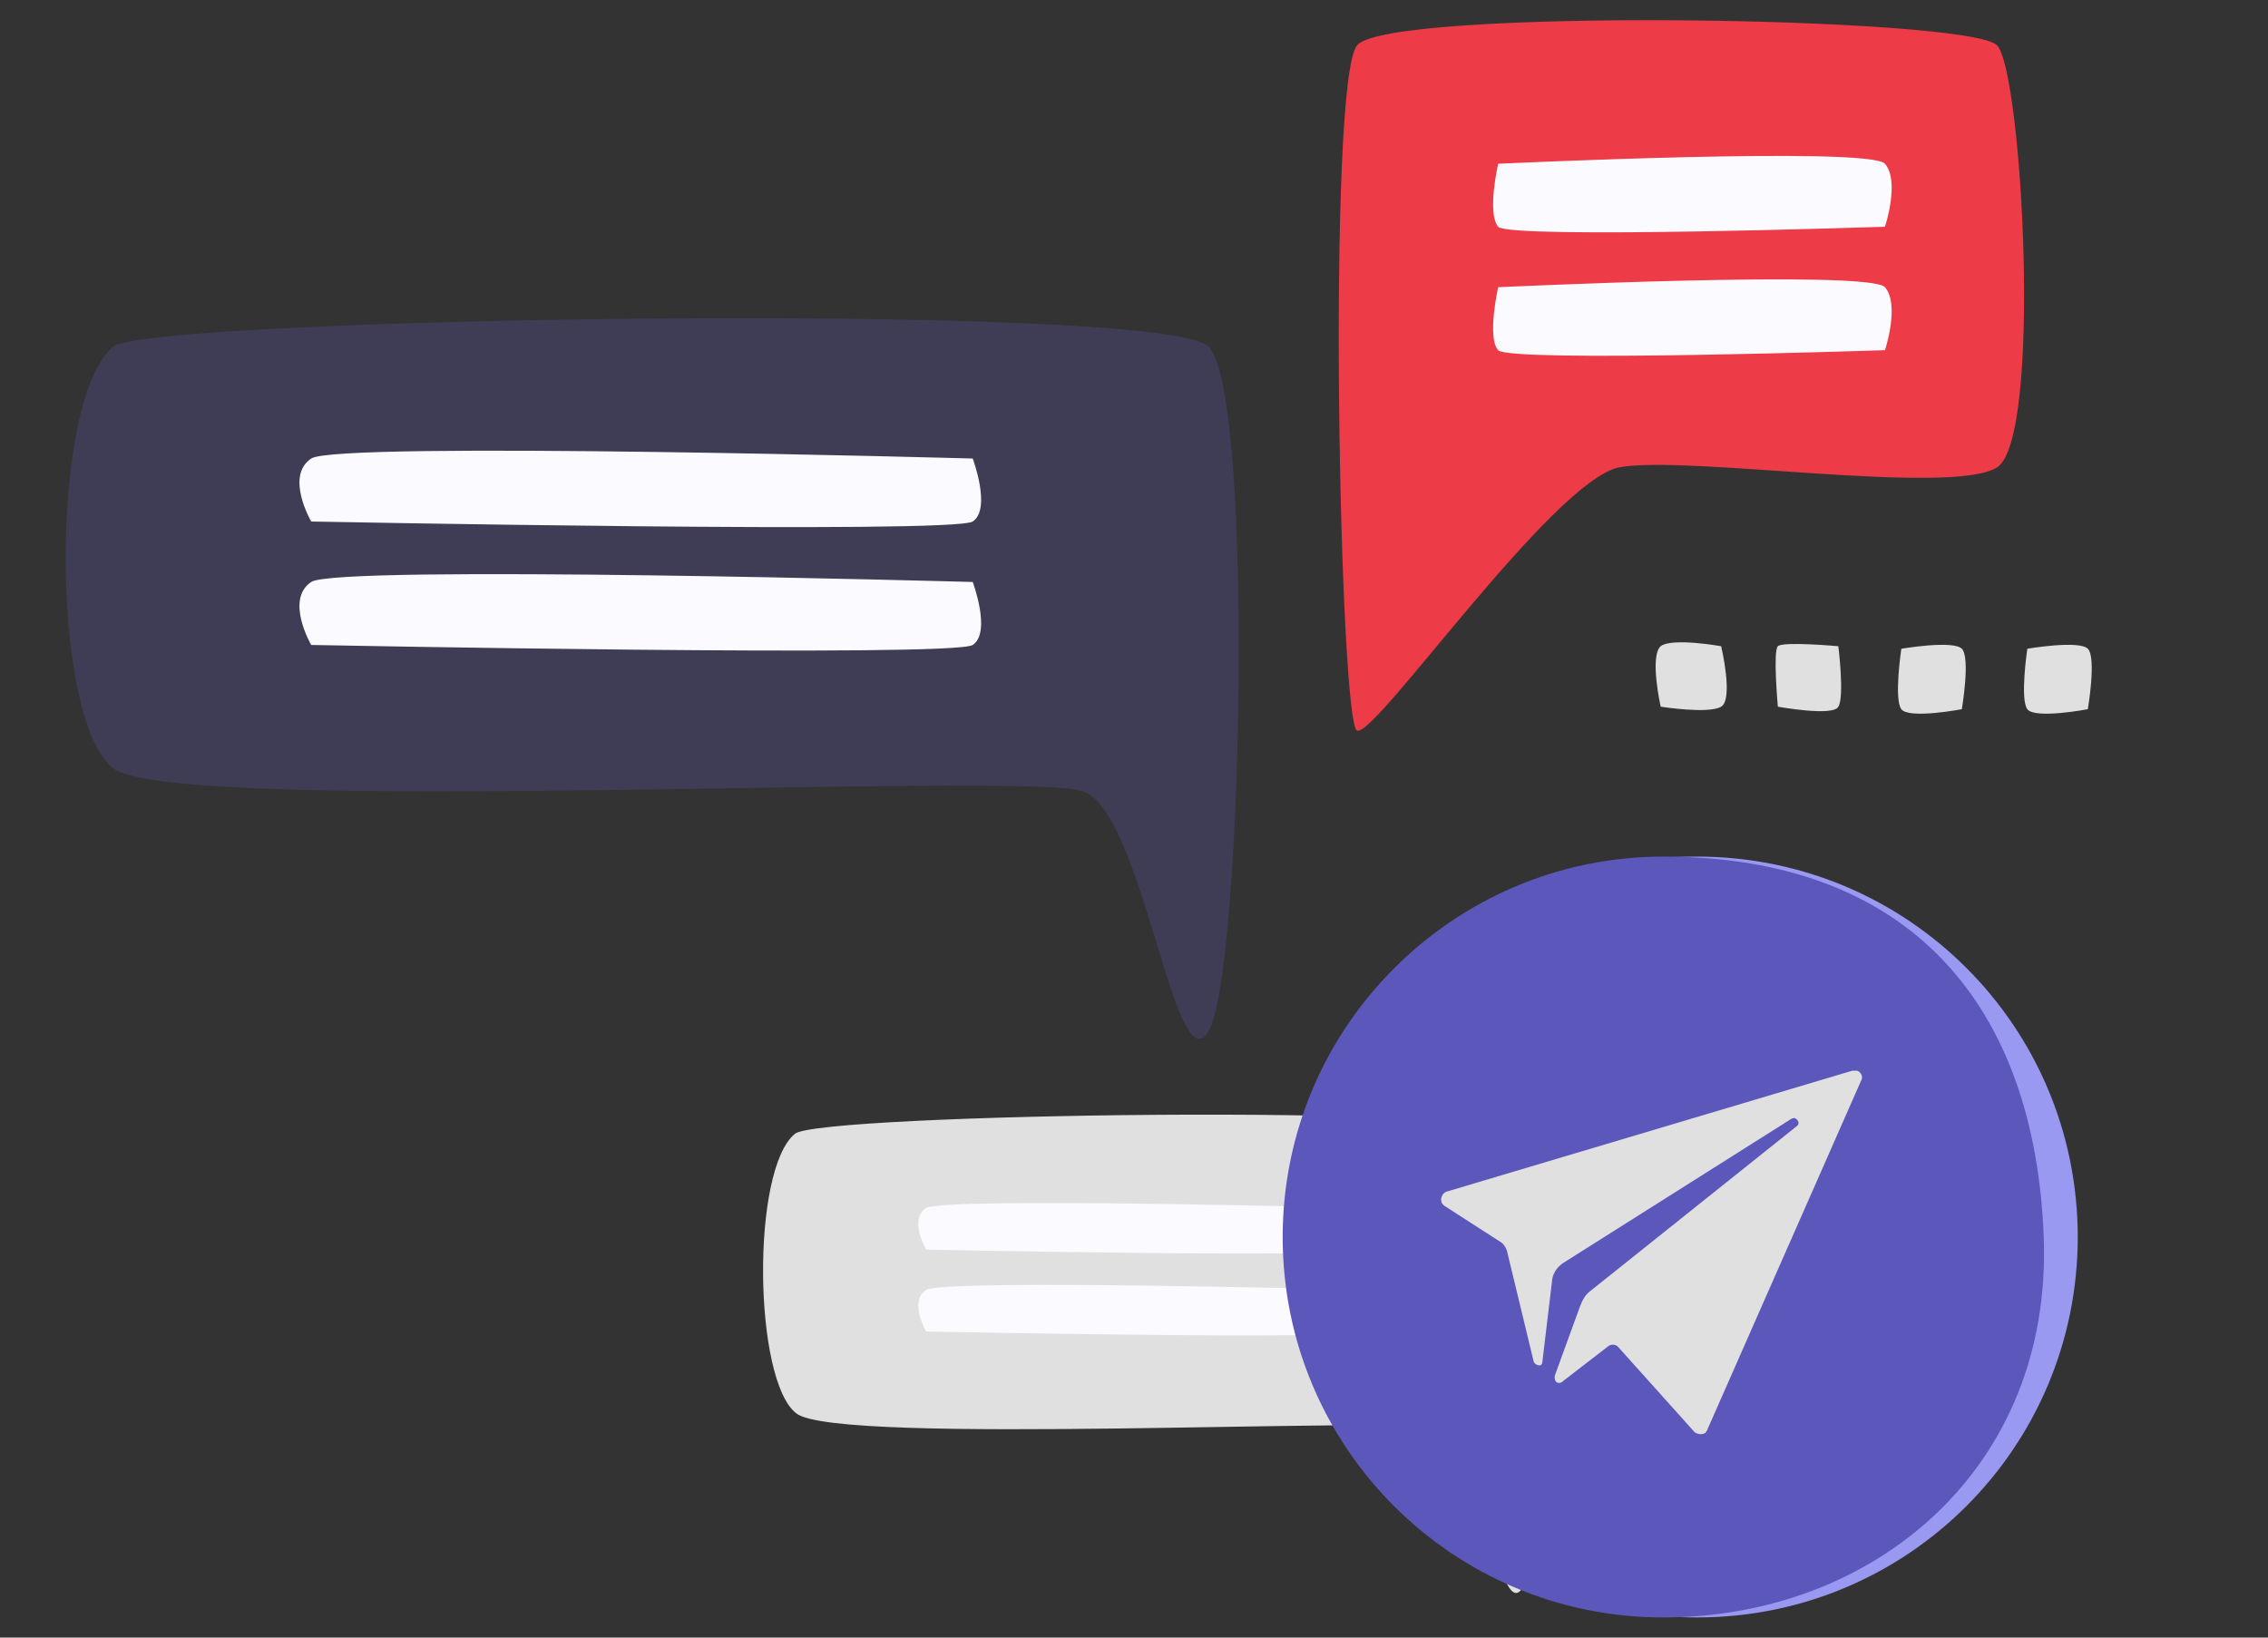<?xml version="1.0" encoding="utf-8"?>
<!-- Generator: Adobe Illustrator 22.1.0, SVG Export Plug-In . SVG Version: 6.00 Build 0)  -->
<svg version="1.1" id="Слой_1" xmlns="http://www.w3.org/2000/svg" xmlns:xlink="http://www.w3.org/1999/xlink" x="0px" y="0px"
	 viewBox="0 0 180 130" style="enable-background:new 0 0 180 130;" xml:space="preserve">
<rect x="0" y="0" width="180" height="130" fill="#333333" stroke="none"/>
<style type="text/css">
	.st0{fill:#E0E0E0;}
	.st1{fill:#FAFAFF;}
	.st2{fill:#9999F2;}
	.st3{fill:#5C57BB;}
	.st4{fill:#ED3B47;}
	.st5{fill:#3F3D56;}
</style>
<g>
	<path class="st0" d="M63.1,90c1.9-1.6,55.2-2.4,57.7,0c2.5,2.4,1.8,33.2,0,36.1c-1.8,2.8-3.5-11.7-6.6-12.7s-47.8,1.4-51-1.2
		C59.8,109.6,59.6,92.8,63.1,90z"/>
	<path class="st1" d="M108.3,95.9c0,0-33.5-0.9-34.8,0c-1.4,0.9,0,3.3,0,3.3s33.8,0.7,34.8,0C109.3,98.5,108.3,95.9,108.3,95.9
		L108.3,95.9z"/>
	<path class="st1" d="M108.3,102.4c0,0-33.5-0.9-34.8,0c-1.4,0.9,0,3.3,0,3.3s33.8,0.7,34.8,0C109.3,105,108.3,102.4,108.3,102.4
		L108.3,102.4z"/>
	<path class="st2" d="M104.5,98.2c-0.7,18.4,13.5,30.2,30.2,30.2s30.2-13.5,30.2-30.2S151.4,68,134.7,68
		C115.1,68,105.2,79.8,104.5,98.2z"/>
	<path class="st3" d="M162.2,98.2c0.7,18.4-13.5,30.2-30.2,30.2c-16.7,0-30.2-13.5-30.2-30.2S115.4,68,132,68
		C151.6,68,161.5,79.8,162.2,98.2z"/>
	<path class="st0" d="M147,85c0.1,0,0.2,0,0.4,0c0.3,0.1,0.5,0.5,0.3,0.8l-12.2,27.7c0,0.1-0.1,0.1-0.1,0.2c-0.2,0.2-0.6,0.2-0.9,0
		l-6.1-6.8c-0.2-0.2-0.6-0.2-0.8,0l-3.5,2.7c-0.4,0.4-0.8,0.1-0.7-0.4l2-5.5c0.2-0.5,0.4-0.9,0.8-1.2l16.4-13.1c0,0,0.1-0.1,0.1-0.1
		c0.1-0.2,0-0.4-0.2-0.5c-0.1-0.1-0.2,0-0.3,0L124,100.3c-0.4,0.3-0.7,0.7-0.8,1.2l-0.8,6.7c-0.1,0.4-0.7,0.1-0.7-0.2l-2.1-8.7
		c-0.1-0.3-0.3-0.6-0.5-0.7l-4.5-2.9c-0.1-0.1-0.2-0.2-0.2-0.3c-0.1-0.3,0.1-0.7,0.4-0.8L147,85L147,85z"/>
	<path class="st4" d="M158.5,3.6c-2.2-2.3-48.4-3-50.8,0s-1.4,53.8,0,54.4c1.4,0.6,15.5-19.8,20.8-20.9c5.3-1,26.4,2.3,30,0
		C162.1,34.8,160.5,5.7,158.5,3.6z"/>
	<path class="st1" d="M118.9,13c0,0,29.5-1.4,30.7,0s0,5,0,5s-29.8,1-30.7,0C118,16.9,118.9,13,118.9,13L118.9,13z"/>
	<path class="st1" d="M118.9,22.8c0,0,29.5-1.4,30.7,0s0,5,0,5s-29.8,1-30.7,0C118,26.8,118.9,22.8,118.9,22.8L118.9,22.8z"/>
	<path class="st5" d="M9,27.5c2.9-2.3,83.2-3.6,86.9,0s2.7,50.1,0,54.4c-2.7,4.3-5.2-17.6-10-19.1C81.2,61.2,14,64.8,9,61
		S3.9,31.7,9,27.5z"/>
	<path class="st1" d="M77.2,36.4c0,0-50.5-1.4-52.5,0c-2.1,1.4,0,5,0,5s51,1,52.5,0C78.7,40.4,77.2,36.4,77.2,36.4L77.2,36.4z"/>
	<path class="st1" d="M77.2,46.2c0,0-50.5-1.4-52.5,0c-2.1,1.4,0,5,0,5s51,1,52.5,0S77.2,46.2,77.2,46.2L77.2,46.2z"/>
	<path class="st0" d="M136.6,56.1c-1,0.6-4.8,0-4.8,0s-0.9-4,0-4.8c0.9-0.7,4.8,0,4.8,0S137.6,55.5,136.6,56.1z"/>
	<path class="st0" d="M145.9,56.1c-0.4,0.8-4.8,0-4.8,0s-0.4-4.4,0-4.8s4.8,0,4.8,0S146.4,55.3,145.9,56.1z"/>
	<path class="st0" d="M155.7,56.3c0,0-4.2,0.8-4.8,0c-0.6-0.8,0-4.8,0-4.8s4.1-0.7,4.8,0C156.4,52.2,155.7,56.3,155.7,56.3z"/>
	<path class="st0" d="M165.7,56.3c0,0-4.2,0.8-4.8,0s0-4.8,0-4.8s4.1-0.7,4.8,0C166.4,52.2,165.7,56.3,165.7,56.3z"/>
</g>
</svg>
